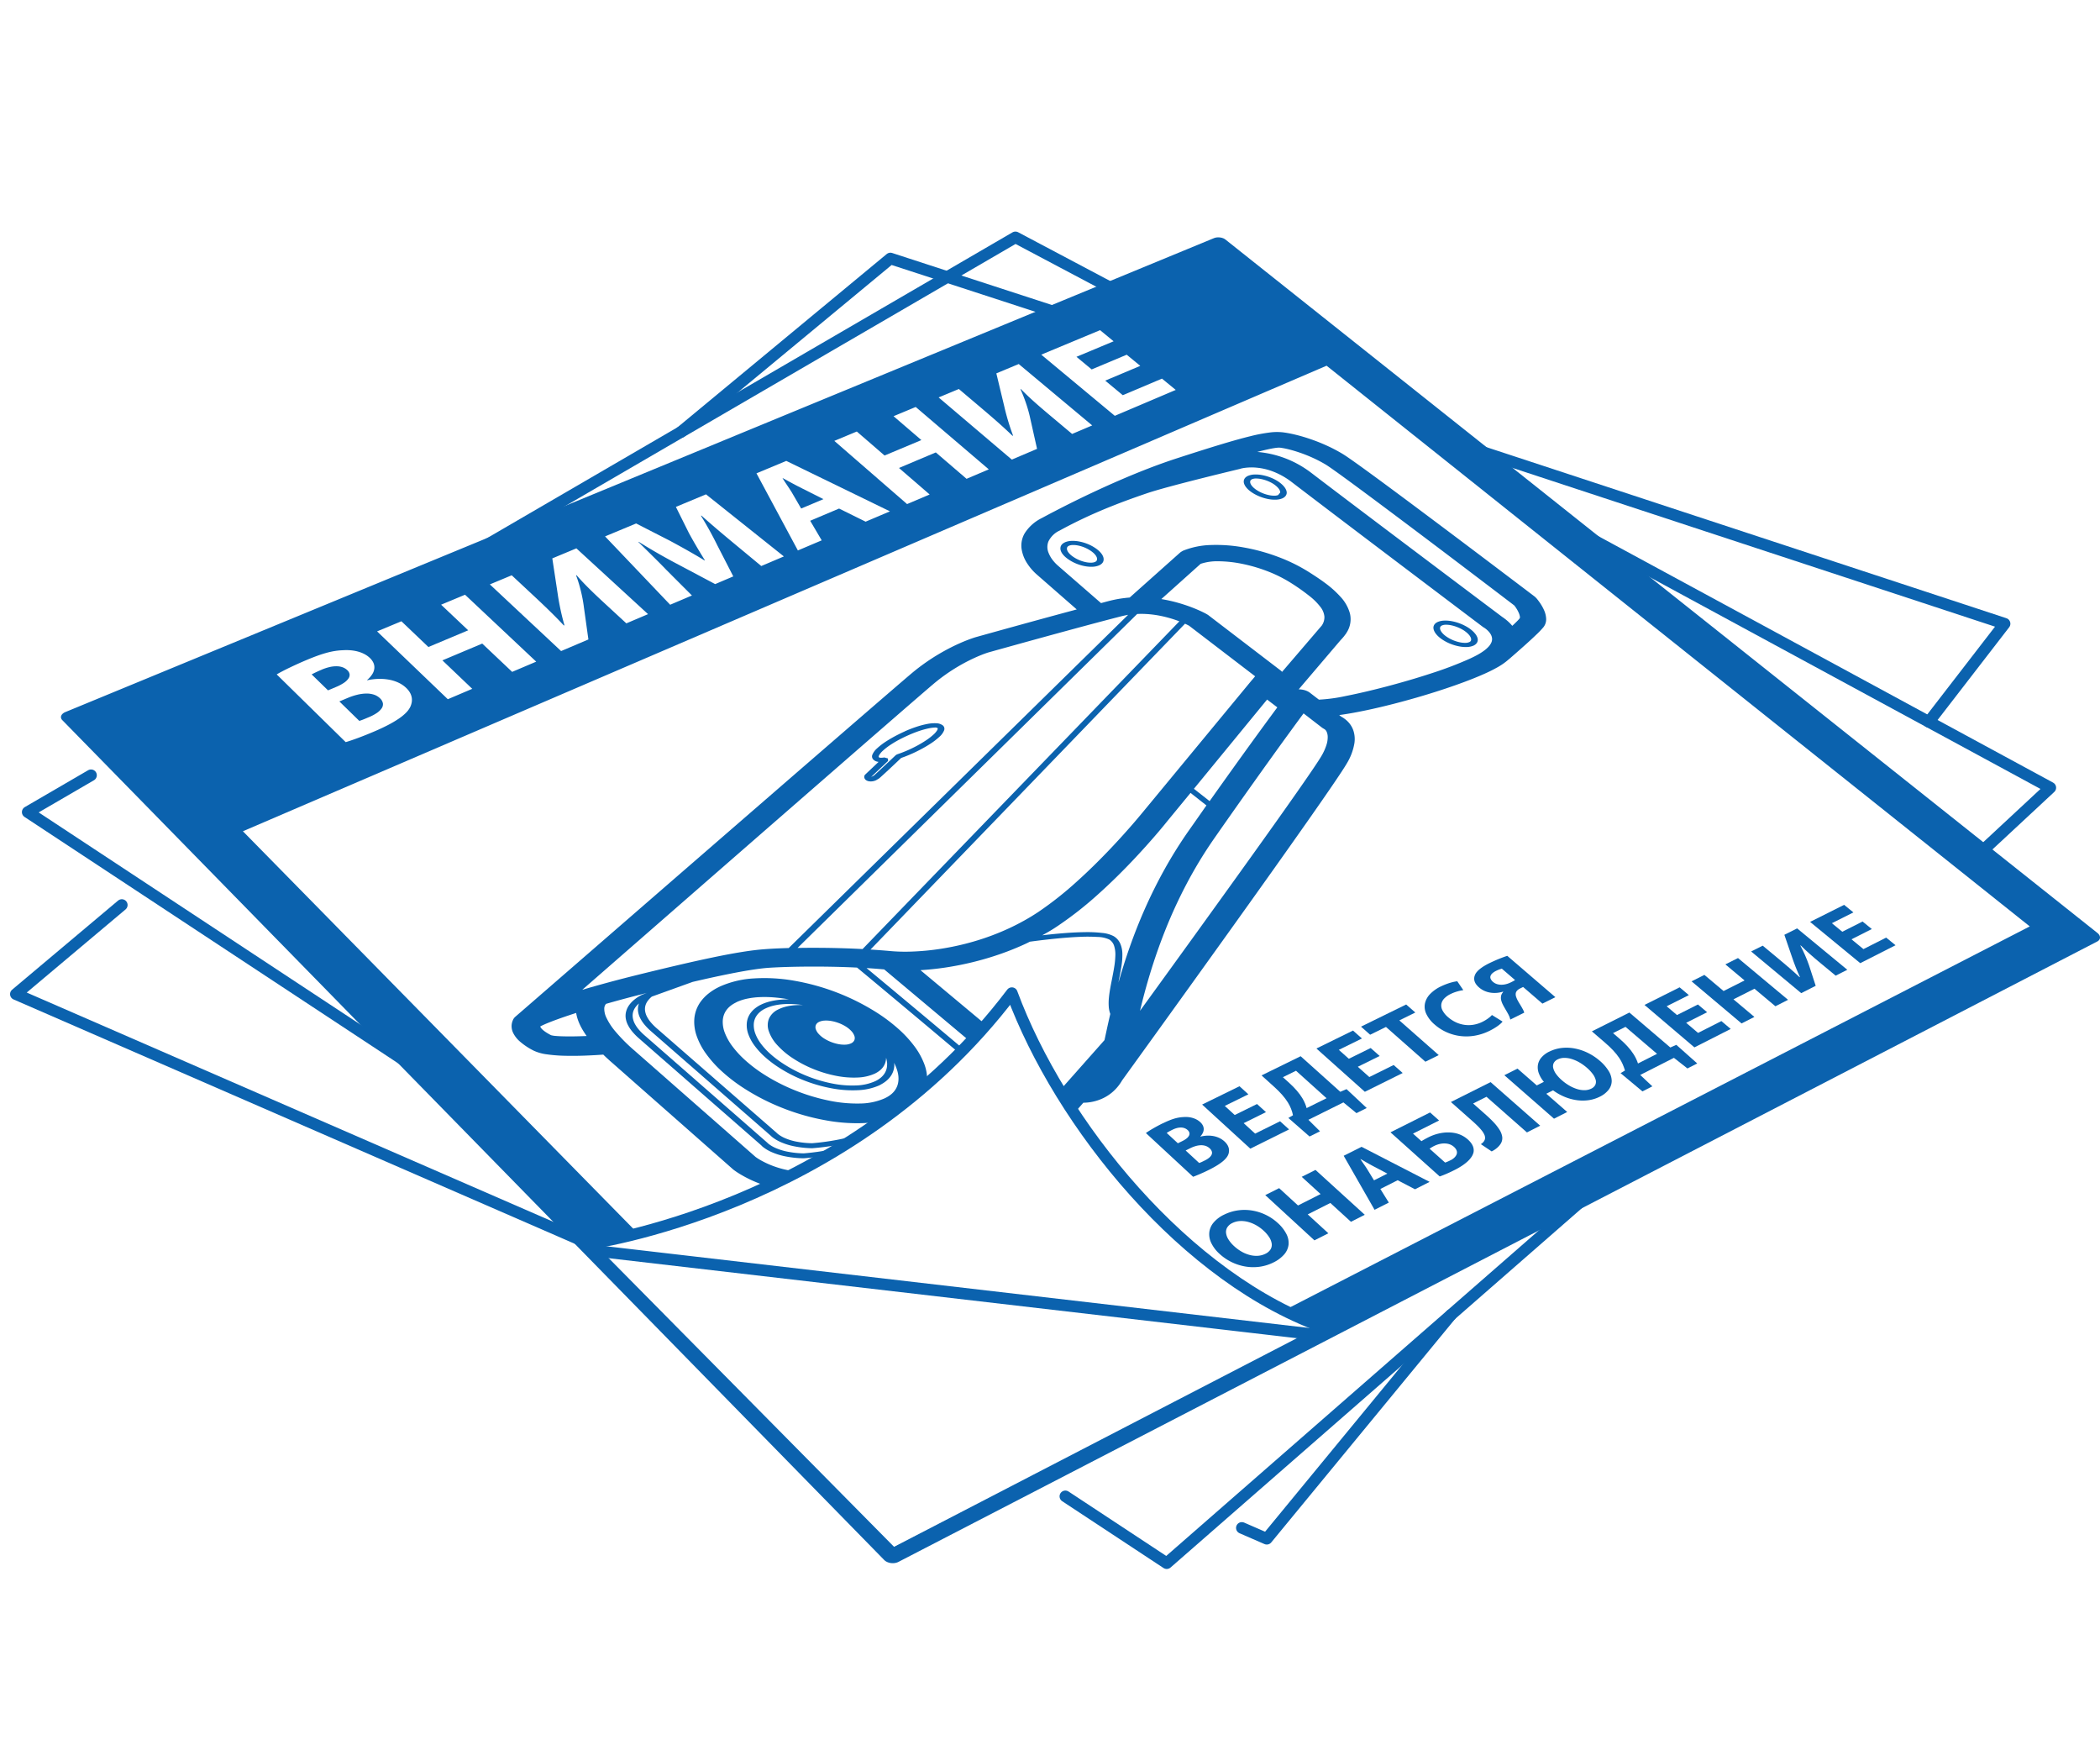 <svg id="Слой_1" data-name="Слой 1" xmlns="http://www.w3.org/2000/svg" viewBox="0 0 136.063 113.386"><defs><style>.cls-1{fill:none;stroke:#0b62ae;stroke-linecap:round;stroke-linejoin:round;stroke-width:0.75px;}.cls-2{fill:#0b62ae;}</style></defs><polyline class="cls-1" points="80.461 98.98 82.077 99.683 94.007 85.183"/><polyline class="cls-1" points="7.892 58.628 1.027 64.401 37.812 80.414"/><polyline class="cls-1" points="68.547 20.28 57.691 16.746 44.116 27.987"/><polyline class="cls-1" points="69.026 96.936 75.594 101.266 106.459 74.306"/><polyline class="cls-1" points="5.898 50.222 1.795 52.609 26.642 68.991"/><polyline class="cls-1" points="79.419 22.593 65.791 15.376 27.247 37.801"/><path class="cls-2" d="M70.947,36.405a.692.692,0,0,1-.26.046,1.599,1.599,0,0,1-.348-.037,2.272,2.272,0,0,1-.781-.328,1.611,1.611,0,0,1-.189-.144,1.047,1.047,0,0,1-.139-.148.564.564,0,0,1-.082-.145.28.28,0,0,1-.017-.133.153.153,0,0,1,.011-.051.169.169,0,0,1,.027-.045.22.22,0,0,1,.042-.038.299.299,0,0,1,.054-.03.694.694,0,0,1,.259-.046,1.599,1.599,0,0,1,.347.037,2.272,2.272,0,0,1,.779.327,1.617,1.617,0,0,1,.189.143,1.053,1.053,0,0,1,.139.148.568.568,0,0,1,.083.145.282.282,0,0,1,.018.134.153.153,0,0,1-.011.052.169.169,0,0,1-.027.045.219.219,0,0,1-.042.038.297.297,0,0,1-.054.03M69.015,35.126l-.007.003a.683.683,0,0,0-.121.067.489.489,0,0,0-.091.082.376.376,0,0,0-.06.095.34.34,0,0,0-.027.106.429.429,0,0,0,.019.19.738.738,0,0,0,.103.2,1.279,1.279,0,0,0,.18.2,1.959,1.959,0,0,0,.248.191,2.678,2.678,0,0,0,.495.26,2.84,2.84,0,0,0,.527.155,2.201,2.201,0,0,0,.502.04,1.221,1.221,0,0,0,.418-.085l.007-.003a.679.679,0,0,0,.121-.067.487.487,0,0,0,.091-.083.375.375,0,0,0,.059-.096.34.34,0,0,0,.026-.107.458.458,0,0,0-.023-.192.754.754,0,0,0-.105-.2,1.29,1.29,0,0,0-.181-.2,2.018,2.018,0,0,0-.251-.193,2.657,2.657,0,0,0-.491-.256,2.837,2.837,0,0,0-.524-.153,2.206,2.206,0,0,0-.499-.04,1.227,1.227,0,0,0-.417.084"/><path class="cls-2" d="M82.817,32.069a.663.663,0,0,1-.252.043,1.656,1.656,0,0,1-.345-.037,2.332,2.332,0,0,1-.391-.118,2.263,2.263,0,0,1-.389-.199,1.629,1.629,0,0,1-.192-.143,1.062,1.062,0,0,1-.14-.145.589.589,0,0,1-.084-.14.296.296,0,0,1-.024-.128.193.193,0,0,1,.012-.051.17.17,0,0,1,.025-.044.193.193,0,0,1,.038-.036.268.268,0,0,1,.051-.029l.007-.003a.649.649,0,0,1,.247-.041,1.68,1.68,0,0,1,.343.037,2.402,2.402,0,0,1,.391.117,2.351,2.351,0,0,1,.392.197,1.744,1.744,0,0,1,.187.142,1.154,1.154,0,0,1,.141.145.62.62,0,0,1,.087.141.288.288,0,0,1,.026.129l-.133.164M80.874,30.821l-.007.003a.629.629,0,0,0-.116.065.443.443,0,0,0-.085.079.363.363,0,0,0-.055.092.372.372,0,0,0-.026.105.44.44,0,0,0,.028.184.776.776,0,0,0,.108.195,1.313,1.313,0,0,0,.182.196,1.95,1.95,0,0,0,.25.187,2.837,2.837,0,0,0,.499.252,2.943,2.943,0,0,0,.526.151,2.218,2.218,0,0,0,.495.039,1.188,1.188,0,0,0,.408-.082.642.642,0,0,0,.117-.066.464.464,0,0,0,.088-.081.372.372,0,0,0,.057-.094.358.358,0,0,0,.026-.106.462.462,0,0,0-.033-.186.804.804,0,0,0-.111-.194,1.387,1.387,0,0,0-.183-.196,2.146,2.146,0,0,0-.249-.19,2.814,2.814,0,0,0-.495-.248,2.94,2.94,0,0,0-.522-.148,2.223,2.223,0,0,0-.493-.039,1.193,1.193,0,0,0-.407.082"/><path class="cls-2" d="M95.209,41.592l-.005.002-.005.002-.005.002-.005.002a.649.649,0,0,1-.256.046,1.663,1.663,0,0,1-.354-.038,2.432,2.432,0,0,1-.808-.333,1.697,1.697,0,0,1-.199-.148,1.174,1.174,0,0,1-.148-.153.667.667,0,0,1-.092-.149.323.323,0,0,1-.03-.136.205.205,0,0,1,.01-.054.174.174,0,0,1,.024-.046.19.19,0,0,1,.038-.038.26.26,0,0,1,.051-.031l.007-.003a.646.646,0,0,1,.253-.046,1.633,1.633,0,0,1,.35.038,2.414,2.414,0,0,1,.402.123,2.517,2.517,0,0,1,.41.209,1.94,1.94,0,0,1,.198.151,1.248,1.248,0,0,1,.149.152.67.67,0,0,1,.093.147.318.318,0,0,1,.031.135.262.262,0,0,1-.007.051.164.164,0,0,1-.018.045.154.154,0,0,1-.033.038.224.224,0,0,1-.051.031m-2.052-1.301-.007.003a.613.613,0,0,0-.116.068.436.436,0,0,0-.085.083.368.368,0,0,0-.053.097.391.391,0,0,0-.022.11.515.515,0,0,0,.038.195.869.869,0,0,0,.118.205,1.435,1.435,0,0,0,.193.206,2.145,2.145,0,0,0,.265.199,2.954,2.954,0,0,0,.516.262,3.017,3.017,0,0,0,.541.156,2.225,2.225,0,0,0,.507.04,1.162,1.162,0,0,0,.414-.087.626.626,0,0,0,.117-.069.457.457,0,0,0,.087-.085.372.372,0,0,0,.078-.21.478.478,0,0,0-.038-.193.879.879,0,0,0-.121-.204,1.514,1.514,0,0,0-.194-.205,2.251,2.251,0,0,0-.259-.197,3.061,3.061,0,0,0-1.06-.42,2.22,2.22,0,0,0-.506-.04,1.165,1.165,0,0,0-.413.086"/><path class="cls-2" d="M100.039,39.52a2.94,2.94,0,0,0-.273-.48c-.092-.133-.175-.234-.217-.284l-.104-.102c-.117-.088-.89-.675-2.001-1.514-1.105-.836-2.542-1.92-3.997-3.011-1.447-1.085-2.911-2.177-4.088-3.043-1.172-.861-2.063-1.5-2.374-1.685a10.136,10.136,0,0,0-1.021-.535c-.347-.158-.696-.296-1.034-.412-.338-.117-.665-.213-.968-.287a7.454,7.454,0,0,0-.824-.158,3.563,3.563,0,0,0-.858.007,10.466,10.466,0,0,0-1.276.244c-.521.127-1.151.303-1.928.538-.778.235-1.705.529-2.82.891-.306.099-.614.204-.921.314-.308.11-.615.224-.92.342q-.458.176-.905.36c-.298.122-.591.246-.877.369-.588.253-1.145.505-1.654.742-.509.237-.968.459-1.358.651-.39.192-.71.355-.94.473-.23.118-.37.192-.399.207l-.007.003q-.096.049-.193.1-.097.051-.194.103-.098.052-.196.105l-.199.107a2.737,2.737,0,0,0-1.097.974,1.576,1.576,0,0,0-.204,1.029,2.343,2.343,0,0,0,.371.944,3.412,3.412,0,0,0,.625.716l2.577,2.252c-.716.192-1.479.398-2.221.601-.743.203-1.465.402-2.1.577-.635.176-1.182.328-1.574.437-.392.109-.628.175-.64.179-.009.002-.04.011-.09.027-.05.016-.12.039-.207.07s-.191.069-.311.116-.254.102-.4.167c-.199.087-.421.191-.661.314-.24.123-.498.264-.768.425-.271.161-.553.343-.842.546-.29.204-.586.429-.883.679-.488.411-2.238,1.921-4.615,3.978-2.405,2.081-5.466,4.736-8.516,7.382-3.096,2.686-6.179,5.362-8.522,7.396-2.37,2.057-3.965,3.441-4.029,3.495a.594.594,0,0,0-.097.109.582.582,0,0,0-.035.058.538.538,0,0,0-.026.059.955.955,0,0,0-.081.36,1.018,1.018,0,0,0,.107.47,1.795,1.795,0,0,0,.434.548,4.275,4.275,0,0,0,.899.594,2.887,2.887,0,0,0,.851.236,9.733,9.733,0,0,0,1.161.091c.417.011.855.006,1.28-.009.425-.015.838-.039,1.208-.066q.062.061.127.123.065.062.134.126c.046.042.093.085.14.127s.096.086.146.129l7.881,6.945a4.96,4.96,0,0,0,.483.321,7.803,7.803,0,0,0,1.239.591c.156.059.342.109.518.163.232-.06.456-.146.685-.225.324-.112.651-.214.967-.347.243-.102.478-.231.713-.359-.222-.005-.443-.013-.645-.039a6.16,6.16,0,0,1-1.336-.322,5.565,5.565,0,0,1-.86-.396,3.579,3.579,0,0,1-.32-.204l-7.855-6.898a10.878,10.878,0,0,1-1.226-1.229,4.048,4.048,0,0,1-.586-.893,1.324,1.324,0,0,1-.14-.588.469.469,0,0,1,.115-.313q.309-.089.628-.178.319-.088.646-.175.326-.087.657-.172.33-.085.663-.167l.063-.021-.008.004-.302.114-.001.001-.002.001-.002.001-.005.002c-.025.012-.093.043-.182.095a2.475,2.475,0,0,0-.313.215,1.865,1.865,0,0,0-.326.335,1.268,1.268,0,0,0-.219.455,1.114,1.114,0,0,0-.023.412,1.399,1.399,0,0,0,.132.426,2.234,2.234,0,0,0,.286.439,3.869,3.869,0,0,0,.441.45L49.328,74.2a.916.916,0,0,0,.153.138,2.528,2.528,0,0,0,.469.276,4.137,4.137,0,0,0,.843.278,6.507,6.507,0,0,0,1.277.144,14.935,14.935,0,0,0,1.976-.28c.213-.141.415-.294.618-.448-.236.045-.465.089-.677.128a14.86,14.86,0,0,1-1.914.281,5.958,5.958,0,0,1-1.101-.121,3.644,3.644,0,0,1-.722-.229,2.189,2.189,0,0,1-.402-.228,1.138,1.138,0,0,1-.141-.12L41.771,67.078a3.474,3.474,0,0,1-.391-.392,2.025,2.025,0,0,1-.256-.38,1.233,1.233,0,0,1-.122-.366.926.926,0,0,1,.01-.349.914.914,0,0,1,.062-.175,1.049,1.049,0,0,1,.091-.156,1.263,1.263,0,0,1,.111-.136,1.485,1.485,0,0,1,.123-.116l-.036.106a1.101,1.101,0,0,0-.022.404,1.367,1.367,0,0,0,.128.417,2.173,2.173,0,0,0,.28.43,3.717,3.717,0,0,0,.433.441l7.752,6.764a1.282,1.282,0,0,0,.155.133,2.543,2.543,0,0,0,.46.268,4.088,4.088,0,0,0,.826.271,6.408,6.408,0,0,0,1.251.142,15.57,15.57,0,0,0,2.053-.296c.112-.02.237-.045.354-.067.154-.134.304-.278.455-.422-.326.063-.64.123-.926.176a15.029,15.029,0,0,1-1.94.284,5.712,5.712,0,0,1-1.069-.113,3.504,3.504,0,0,1-.703-.221,2.117,2.117,0,0,1-.392-.222,1.099,1.099,0,0,1-.139-.117l-7.765-6.768a3.603,3.603,0,0,1-.381-.383,2.007,2.007,0,0,1-.252-.37,1.176,1.176,0,0,1-.121-.356.873.873,0,0,1,.012-.342.857.857,0,0,1,.067-.182,1.074,1.074,0,0,1,.101-.162,1.397,1.397,0,0,1,.122-.141,1.746,1.746,0,0,1,.13-.12l2.646-.953c.494-.115.978-.225,1.443-.325.465-.1.911-.192,1.33-.272.419-.08.81-.148,1.165-.201.355-.053.674-.092.949-.113.304-.021.68-.039,1.107-.053.427-.014.905-.023,1.413-.027.508-.003,1.047-.001,1.594.009.548.01,1.105.028,1.652.055.398.33,1.077.894,1.894,1.577.821.685,1.782,1.489,2.74,2.293.756.635,1.49,1.253,2.171,1.828.08-.097.155-.198.23-.298q-.842-.71-1.764-1.483c-.911-.764-1.838-1.538-2.656-2.22-.815-.68-1.523-1.268-2.001-1.665q.146.008.292.018.146.01.289.021.144.011.285.023.141.012.279.024l5.652,4.741c.103-.162.202-.327.32-.479a1.458,1.458,0,0,1,.577-.493l.004 0c.039-.037.079-.074.117-.112L59.639,62.849c.528-.032,1.079-.09,1.645-.175.566-.086,1.146-.199,1.732-.342.586-.143,1.177-.315,1.765-.519a18.028,18.028,0,0,0,1.742-.706l.204-.103c.544-.074,1.103-.141,1.643-.195.54-.054,1.062-.095,1.533-.115a10.639,10.639,0,0,1,1.231.005,1.832,1.832,0,0,1,.738.165.747.747,0,0,1,.314.411,1.822,1.822,0,0,1,.08.616,5.396,5.396,0,0,1-.072.738c-.04.257-.092.521-.141.776-.044.218-.087.433-.123.642-.036.209-.066.412-.083.607a3.387,3.387,0,0,0-.009.552,1.72,1.72,0,0,0,.1.479q-.056.238-.107.463-.051.225-.097.438-.046.212-.089.411-.043.199-.083.383l-2.764,3.117-.012-.011-.412-.344a13.163,13.163,0,0,0,1.408,1.761l.411-.467c.066 0.0.147-.003.24-.011a3.047,3.047,0,0,0,.665-.134,2.966,2.966,0,0,0,.388-.155,2.778,2.778,0,0,0,.326-.187,2.745,2.745,0,0,0,.32-.249,2.829,2.829,0,0,0,.302-.319,3.098,3.098,0,0,0,.273-.397c.198-.274,1.18-1.632,2.548-3.531,1.355-1.881,3.081-4.282,4.798-6.681,1.695-2.369,3.379-4.737,4.699-6.619,1.306-1.863,2.262-3.259,2.528-3.726a3.671,3.671,0,0,0,.47-1.253,1.775,1.775,0,0,0-.073-.88,1.532,1.532,0,0,0-.365-.565A1.821,1.821,0,0,0,86.9,46.425l-.131-.101c.686-.093,1.487-.246,2.338-.439.849-.193,1.748-.427,2.632-.681.882-.254,1.75-.53,2.538-.808.787-.277,1.497-.557,2.065-.82q.079-.037.155-.073.076-.037.148-.073c.048-.024.095-.048.14-.072q.068-.036.133-.072.129-.068.245-.139c.078-.047.152-.095.222-.144q.105-.073.2-.148.095-.075.179-.151l.014-.007c.045-.04.183-.159.37-.323.187-.164.423-.371.666-.589.242-.217.491-.445.702-.648a6.096,6.096,0,0,0,.482-.501.817.817,0,0,0,.18-.547A1.52,1.52,0,0,0,100.039,39.52ZM37.224,67.137c-.248.004-.479.003-.683-.001-.204-.004-.382-.013-.524-.025a1.59,1.59,0,0,1-.312-.049c-.113-.058-.211-.115-.295-.168a2.058,2.058,0,0,1-.212-.153.919.919,0,0,1-.134-.134.321.321,0,0,1-.061-.111l.008-.004.045-.024.05-.025.055-.027.061-.028c.104-.048.229-.1.373-.158.144-.057.306-.119.484-.184s.374-.134.583-.205c.209-.071.433-.145.669-.221a2.45,2.45,0,0,0,.08.345,3.073,3.073,0,0,0,.138.365,3.966,3.966,0,0,0,.199.383q.116.196.263.401C37.738,67.126,37.472,67.134,37.224,67.137Zm13.443-5.708c-.142.005-.279.011-.412.017q-.2.01-.384.021c-.123.008-.241.016-.352.025-.432.031-.932.094-1.498.186q-.849.137-1.894.357-1.044.218-2.277.507-1.232.288-2.645.638c-.133.033-.323.08-.555.139-.233.059-.509.131-.815.212-.307.081-.644.173-1,.272-.356.099-.73.206-1.109.318,1.638-1.429,3.827-3.339,6.197-5.407,2.344-2.045,4.861-4.241,7.206-6.284,2.318-2.02,4.47-3.895,6.132-5.339,1.649-1.433,2.823-2.449,3.207-2.773.268-.227.535-.432.795-.615.26-.184.512-.347.753-.491.24-.144.468-.269.678-.376.21-.107.402-.197.57-.272.113-.05.216-.093.306-.129.09-.036.168-.066.232-.089.064-.023.114-.04.148-.052l.053-.017c.014-.005.398-.112,1.008-.282.609-.169,1.443-.401,2.358-.652.914-.251,1.909-.523,2.843-.775.932-.251,1.804-.482,2.475-.653l.103-.024q.051-.011.101-.022c.034-.007.067-.014.101-.021s.068-.013.102-.019L51.103,61.415Q50.879,61.421,50.666,61.429Zm5.22.053c-.351-.019-.708-.035-1.066-.047-.358-.012-.718-.021-1.074-.027s-.71-.008-1.057-.008-.686.003-1.013.009L73.68,39.774a5.752,5.752,0,0,1,.8.018,6.69,6.69,0,0,1,.739.11c.233.048.452.105.653.165.2.06.382.123.541.184ZM78.269,39.835l-.107-.063c-.019-.012-.108-.061-.257-.132-.148-.071-.356-.165-.613-.266-.257-.101-.562-.208-.907-.307a9.932,9.932,0,0,0-1.14-.258l2.547-2.283a3.381,3.381,0,0,1,1.142-.166,7.863,7.863,0,0,1,1.51.159,10.129,10.129,0,0,1,1.659.479,8.707,8.707,0,0,1,1.589.797,13.233,13.233,0,0,1,1.168.83,3.902,3.902,0,0,1,.699.702,1.185,1.185,0,0,1,.252.619.945.945,0,0,1-.174.582l-2.567,2.995-.074-.072Zm4.491,5.989q-.296.399-.72.977-.424.579-.974,1.337-.55.759-1.223,1.698-.674.941-1.469,2.062l-1.018-.799,4.742-5.781ZM66.817,59.37q-.234.142-.47.273-.236.131-.473.252-.237.121-.475.232a16.051,16.051,0,0,1-2.29.859,17.009,17.009,0,0,1-2.156.479,15.827,15.827,0,0,1-1.871.179,10.877,10.877,0,0,1-1.435-.037q-.147-.014-.3-.026-.152-.013-.309-.024-.156-.012-.316-.023-.159-.011-.321-.021L76.779,40.405c.029.013.056.026.082.038s.049.024.071.035l.06.03.047.024,4.284,3.279L81.119,44.055l-.007.003-7.064,8.552c-.009.01-.225.277-.596.707-.372.431-.899,1.026-1.531,1.69-.634.666-1.373,1.403-2.163,2.112a22.187,22.187,0,0,1-2.477,1.956Q67.05,59.228,66.817,59.37Zm5.65,4.293.031-.197c.061-.3.121-.597.163-.879a4.556,4.556,0,0,0,.059-.798,1.722,1.722,0,0,0-.137-.664,1.069,1.069,0,0,0-.425-.478,2.005,2.005,0,0,0-.746-.21,8.429,8.429,0,0,0-1.127-.051c-.421.005-.88.028-1.348.065-.469.036-.948.085-1.41.139q.138-.074.274-.151.135-.077.268-.157.133-.08.262-.164.13-.084.258-.171A23.256,23.256,0,0,0,71.17,57.914c.816-.731,1.573-1.485,2.223-2.171.647-.683,1.189-1.297,1.577-1.75.387-.452.621-.746.655-.789l1.512-1.839,1.03.811q-.135.192-.272.389-.138.197-.278.398-.141.202-.286.408-.145.207-.295.419a28.726,28.726,0,0,0-1.608,2.571c-.478.861-.898,1.717-1.268,2.556-.372.843-.693,1.668-.972,2.462C72.907,62.177,72.67,62.942,72.466,63.662ZM85.948,48.242a3.408,3.408,0,0,1-.314.706c-.189.33-.753,1.16-1.555,2.307-.807,1.154-1.859,2.634-3.018,4.252-1.169,1.632-2.448,3.408-3.692,5.131-1.256,1.739-2.475,3.422-3.506,4.844.179-.75.397-1.577.667-2.459.269-.878.589-1.809.973-2.772a31.29,31.29,0,0,1,1.352-2.941,28.024,28.024,0,0,1,1.801-2.973q1.107-1.586,2.029-2.886.917-1.294,1.646-2.308.725-1.01,1.261-1.743.532-.731.869-1.185l1.213.936.159.097a.386.386,0,0,1,.124.16.823.823,0,0,1,.068.326A1.639,1.639,0,0,1,85.948,48.242Zm10.679-6.617a.963.963,0,0,1-.176.264,2.006,2.006,0,0,1-.302.267,3.99,3.99,0,0,1-.427.27q-.058.032-.119.063-.061.032-.126.064-.064.032-.132.064-.067.032-.138.065a23.909,23.909,0,0,1-2.424.923c-.924.305-1.924.597-2.889.852-.966.255-1.895.472-2.673.625a10.684,10.684,0,0,1-1.766.242l-.592-.454a.909.909,0,0,0-.152-.091,1.161,1.161,0,0,0-.176-.067,1.363,1.363,0,0,0-.191-.041,1.432,1.432,0,0,0-.199-.014l2.712-3.185q.042-.044.083-.088.04-.044.078-.088c.025-.029.049-.058.072-.088q.034-.044.064-.088l.032-.037.08-.126a1.597,1.597,0,0,0,.199-1.215,2.59,2.59,0,0,0-.61-1.079,6.557,6.557,0,0,0-1.006-.9c-.356-.265-.711-.493-.997-.676a10.914,10.914,0,0,0-2.048-1.014,12.577,12.577,0,0,0-2.215-.608,9.937,9.937,0,0,0-2.113-.159,5.207,5.207,0,0,0-1.741.337l-.05.022-.027.005-.03.02-.066.036-.06.041-.03.02L73.195,38.709q-.151.012-.305.03-.154.018-.31.042-.156.024-.313.056-.157.032-.314.07-.07.017-.145.037c-.049.013-.1.026-.152.04-.052.014-.104.028-.157.042l-.161.044-2.798-2.432a2.478,2.478,0,0,1-.279-.288,1.91,1.91,0,0,1-.334-.566.972.972,0,0,1,.002-.705,1.503,1.503,0,0,1,.724-.707q.316-.174.629-.335.313-.161.621-.311.308-.149.61-.288.302-.138.598-.266.448-.194.878-.365c.286-.114.564-.222.834-.323q.405-.151.783-.284c.251-.089.493-.172.722-.25.365-.123.922-.282,1.552-.452.629-.17,1.332-.35,1.99-.516.657-.165,1.27-.316,1.721-.425.451-.11.74-.179.752-.182l.062-.02a2.327,2.327,0,0,1,.279-.05,3.426,3.426,0,0,1,.724-.01,4,4,0,0,1,1.046.24,4.824,4.824,0,0,1,1.248.701c.552.424,1.582,1.207,2.822,2.149,1.246.946,2.708,2.052,4.109,3.112,1.409,1.066,2.758,2.085,3.763,2.845,1.009.762,1.67,1.261,1.697,1.281l.091.056s.029.018.073.052a1.508,1.508,0,0,1,.163.144,1.088,1.088,0,0,1,.167.218.641.641,0,0,1,.087.276A.558.558,0,0,1,96.627,41.625Zm1.834-1.566c-.02.026-.046.056-.077.09-.031.034-.067.072-.108.112s-.086.085-.135.132c-.049.047-.102.097-.158.149a2.503,2.503,0,0,0-.189-.205c-.064-.062-.128-.119-.188-.168-.06-.05-.116-.092-.165-.128s-.09-.064-.12-.084c-.159-.119-.888-.666-1.924-1.445-1.032-.776-2.365-1.779-3.74-2.815-1.369-1.031-2.779-2.094-3.978-3.001-1.194-.902-2.18-1.651-2.714-2.06a6.785,6.785,0,0,0-.906-.587,6.626,6.626,0,0,0-2.599-.772c.173-.046.339-.087.492-.123.154-.036.296-.067.424-.092.128-.024.241-.042.337-.053a1.16,1.16,0,0,1,.233-.007,4.802,4.802,0,0,1,.546.106c.216.053.461.125.723.215.262.09.542.199.825.327a8.438,8.438,0,0,1,.853.444c.237.143.912.627,1.842,1.311.933.686,2.125,1.576,3.389,2.525,1.27.954,2.615,1.969,3.842,2.9,1.233.935,2.348,1.782,3.148,2.393a2.313,2.313,0,0,1,.18.263,1.882,1.882,0,0,1,.123.248.901.901,0,0,1,.058.201A.169.169,0,0,1,98.46,40.059Z"/><path class="cls-2" d="M59.878,68.908A4.699,4.699,0,0,0,59.246,67.777a7.564,7.564,0,0,0-1.028-1.115,10.937,10.937,0,0,0-1.385-1.049,14.701,14.701,0,0,0-5.39-2.083,11.042,11.042,0,0,0-2.595-.147,6.264,6.264,0,0,0-2.161.507l-.047.022-.047.022-.046.023-.046.023a3.626,3.626,0,0,0-.62.403,2.683,2.683,0,0,0-.463.48,2.182,2.182,0,0,0-.433,1.166,2.758,2.758,0,0,0,.155,1.085,4.486,4.486,0,0,0,.594,1.131,7.279,7.279,0,0,0,1.001,1.126,10.689,10.689,0,0,0,1.376,1.07A14.294,14.294,0,0,0,50.778,71.808a14.575,14.575,0,0,0,2.813.784,11.046,11.046,0,0,0,2.656.148,6.321,6.321,0,0,0,1.098-.191c.954-.798,1.738-1.788,2.728-2.542l0-.001A2.863,2.863,0,0,0,59.878,68.908Zm-7.019-2.5a.401.401,0,0,1,.195-.2l.007-.004.007-.004.007-.003.007-.003a.983.983,0,0,1,.361-.08,1.931,1.931,0,0,1,.446.033,2.656,2.656,0,0,1,.477.136,2.595,2.595,0,0,1,.456.229,1.773,1.773,0,0,1,.354.298.867.867,0,0,1,.182.3.392.392,0,0,1,0,.268.399.399,0,0,1-.194.201l-.007.004-.007.004-.007.003-.007.003a.978.978,0,0,1-.362.081,1.927,1.927,0,0,1-.448-.034,2.656,2.656,0,0,1-.481-.139,2.618,2.618,0,0,1-.46-.234,1.724,1.724,0,0,1-.349-.296.85.85,0,0,1-.179-.298A.39.39,0,0,1,52.859,66.409Zm-.823-1.296c-.149-.006-.293-.005-.433.002a3.87,3.87,0,0,0-.405.041,3.011,3.011,0,0,0-.371.081,2.303,2.303,0,0,0-.332.123l-.021.01-.021.01-.021.01-.02.01a1.209,1.209,0,0,0-.591.596,1.155,1.155,0,0,0-.012.797,2.524,2.524,0,0,0,.539.897,5.212,5.212,0,0,0,1.063.894,7.699,7.699,0,0,0,1.374.704,7.863,7.863,0,0,0,1.443.417,5.749,5.749,0,0,0,1.35.099,2.957,2.957,0,0,0,1.093-.248l.022-.01.021-.011.021-.011.021-.011a1.476,1.476,0,0,0,.288-.197,1.131,1.131,0,0,0,.203-.235,1.019,1.019,0,0,0,.122-.267,1.102,1.102,0,0,0,.043-.293c.01.041.02.082.029.122.009.04.017.08.023.12.006.04.011.079.013.117a.816.816,0,0,1-.001.113,1.09,1.09,0,0,1-.05.304,1.037,1.037,0,0,1-.133.272,1.206,1.206,0,0,1-.214.236,1.604,1.604,0,0,1-.293.197l-.021.011-.021.011-.021.01-.021.01a3.27,3.27,0,0,1-1.228.274,6.519,6.519,0,0,1-1.527-.121,9.015,9.015,0,0,1-1.638-.482,8.835,8.835,0,0,1-1.562-.806,6.735,6.735,0,0,1-.834-.633,4.471,4.471,0,0,1-.609-.659,2.647,2.647,0,0,1-.364-.655,1.533,1.533,0,0,1-.101-.623,1.08,1.08,0,0,1,.059-.296,1.061,1.061,0,0,1,.139-.266,1.244,1.244,0,0,1,.218-.231,1.649,1.649,0,0,1,.294-.193l.088-.041a2.611,2.611,0,0,1,.498-.168,3.837,3.837,0,0,1,.577-.088,5.296,5.296,0,0,1,.637-.01A6.755,6.755,0,0,1,52.036,65.113Zm6.12,5.173a1.225,1.225,0,0,1-.151.316,1.345,1.345,0,0,1-.243.271,1.787,1.787,0,0,1-.334.224L57.4,71.111l-.028.014-.028.014-.028.014a4.074,4.074,0,0,1-1.6.334,8.867,8.867,0,0,1-2.034-.194,12.609,12.609,0,0,1-2.197-.669,12.186,12.186,0,0,1-2.089-1.087,9.145,9.145,0,0,1-1.109-.851,6.295,6.295,0,0,1-.821-.888,3.653,3.653,0,0,1-.497-.875,1.933,1.933,0,0,1-.139-.814,1.37,1.37,0,0,1,.07-.353,1.226,1.226,0,0,1,.159-.309,1.377,1.377,0,0,1,.247-.264,1.839,1.839,0,0,1,.336-.218l.099-.054a3.186,3.186,0,0,1,.682-.219,5.044,5.044,0,0,1,.806-.097,7.417,7.417,0,0,1,.904.018c.314.025.641.067.975.127-.169-0-.333.006-.492.018q-.239.019-.461.059a3.767,3.767,0,0,0-.424.101,2.913,2.913,0,0,0-.381.144l-.023.011-.023.011-.022.011-.022.011a2.061,2.061,0,0,0-.361.237,1.549,1.549,0,0,0-.269.284,1.293,1.293,0,0,0-.246.695,1.714,1.714,0,0,0,.106.687,2.878,2.878,0,0,0,.391.719,4.786,4.786,0,0,0,.654.719,7.117,7.117,0,0,0,.895.687,9.191,9.191,0,0,0,1.698.869,9.639,9.639,0,0,0,1.798.508,7.21,7.21,0,0,0,1.689.112,3.766,3.766,0,0,0,1.371-.318l.099-.056a2.032,2.032,0,0,0,.359-.243,1.537,1.537,0,0,0,.266-.29,1.314,1.314,0,0,0,.168-.332,1.339,1.339,0,0,0,.068-.369l-.014-.162q.07.14.125.277a2.598,2.598,0,0,1,.091.272,2.006,2.006,0,0,1,.054.265,1.595,1.595,0,0,1,.013.256A1.393,1.393,0,0,1,58.156,70.286Z"/><path class="cls-2" d="M56.442,50.333l1.098-1.037-.009-.163-.23-.064c-.071.011-.127.016-.172.019a.635.635,0,0,1-.104-.002.196.196,0,0,1-.054-.013.074.074,0,0,1-.022-.014c-.027-.022-.023-.072.017-.145a1.25,1.25,0,0,1,.237-.281,3.786,3.786,0,0,1,.492-.381,7.296,7.296,0,0,1,.781-.446q.049-.024.097-.048t.095-.045l.094-.043.092-.041c.264-.117.507-.21.725-.283a5.337,5.337,0,0,1,.575-.158,2.399,2.399,0,0,1,.396-.055.336.336,0,0,1,.189.028c.027.022.024.071-.016.143a1.241,1.241,0,0,1-.234.277,3.834,3.834,0,0,1-.488.379,7.467,7.467,0,0,1-.777.449q-.043.022-.086.043t-.087.042l-.088.041-.088.04q-.094.042-.188.081-.094.039-.188.076-.094.037-.187.07-.093.034-.184.065l-.078.042c-.201.19-.387.365-.554.522-.168.157-.316.296-.442.413-.126.117-.228.212-.303.28s-.122.111-.137.123l-.171.084m2.175-2.948q-.053.023-.105.047t-.104.049q-.052.025-.103.05t-.101.051a8.212,8.212,0,0,0-.767.434,4.282,4.282,0,0,0-.601.456,1.144,1.144,0,0,0-.315.424.284.284,0,0,0,.093.337.427.427,0,0,0,.067.05.485.485,0,0,0,.075.036.615.615,0,0,0,.081.025.839.839,0,0,0,.087.015l-.879.832-.031.044a.263.263,0,0,0-.017.114.244.244,0,0,0,.037.111.294.294,0,0,0,.096.093.479.479,0,0,0,.162.06.75.75,0,0,0,.133.011.766.766,0,0,0,.123-.011.83.83,0,0,0,.112-.027.921.921,0,0,0,.099-.038l.167-.098a1.231,1.231,0,0,0,.132-.108q.105-.093.289-.262.184-.169.444-.414.261-.244.597-.563.087-.03.174-.062t.174-.067q.087-.034.174-.071t.174-.075q.052-.023.104-.047t.104-.049q.052-.025.104-.051t.104-.052a8.133,8.133,0,0,0,.762-.434,4.243,4.243,0,0,0,.596-.455,1.127,1.127,0,0,0,.31-.421.282.282,0,0,0-.095-.334.744.744,0,0,0-.413-.13,2.446,2.446,0,0,0-.597.049,5.501,5.501,0,0,0-.707.189c-.246.082-.497.18-.742.289"/><path class="cls-2" d="M56.215,98.626,38.425,81.012l3.008-1.003L15.738,53.85,85.952,23.691l45.56,36.323L83.343,84.815l1.859,1.418-27.322,14.028Zm-28.458-56.712,2.578-1.082-1.755-1.659,1.551-.646L34.742,42.863l-1.558.662-1.939-1.833L28.664,42.779l1.934,1.844-1.583.673-4.583-4.394,1.576-.656,1.75,1.669M36.533,40.519l.038-.016c-.048-.164-.093-.335-.137-.509-.043-.174-.084-.35-.121-.525-.037-.175-.071-.35-.102-.52-.03-.17-.057-.335-.079-.493l-.347-2.283,1.56-.65,4.643,4.262-1.406.597-1.381-1.274q-.268-.247-.518-.483-.249-.236-.48-.464-.231-.228-.443-.452-.212-.224-.404-.447l-.03.013c.06.158.117.323.168.492.052.169.099.341.141.513.042.172.079.344.111.511.032.168.058.331.078.487l.3,2.147-1.769.752L31.739,37.858l1.416-.59L34.516,38.537c.185.172.368.344.547.514.18.171.356.34.527.507.171.167.336.331.494.492.158.161.308.318.449.469M45.648,36.308l.023-.01c-.089-.143-.18-.291-.271-.441-.091-.15-.182-.303-.271-.455-.089-.152-.177-.304-.261-.453-.084-.149-.165-.294-.24-.434l-.836-1.678,1.951-.813,5.045,4.022-1.463.622-1.897-1.572c-.149-.124-.305-.254-.466-.389-.161-.135-.327-.275-.495-.418-.168-.143-.339-.29-.51-.439-.171-.149-.342-.3-.511-.451l-.03.013c.097.156.194.317.29.481.096.164.19.33.281.495.091.165.179.33.263.491.084.161.163.318.237.468L47.511,37.34l-1.174.499-2.537-1.346c-.192-.101-.391-.209-.594-.321-.203-.112-.41-.228-.616-.347-.207-.119-.413-.24-.616-.362-.203-.122-.401-.244-.592-.365l-.023.009c.147.146.301.298.456.451.156.153.313.309.469.463.156.154.31.307.458.456.148.149.29.293.421.431l1.669,1.669-1.411.599-4.218-4.427,2.013-.838,2.2,1.126c.184.1.372.202.562.306.189.104.38.21.569.317.189.107.377.215.562.323.185.108.365.217.54.325m6.048-.647-2.684-4.998,1.931-.805,6.718,3.268-1.576.669-1.721-.85-1.871.791.746,1.268-1.543.655m5.618-6.151L59.698,28.509,57.895,26.962l1.435-.598,4.735,4.042-1.44.612-1.992-1.709L58.246,30.315l1.988,1.719-1.463.621-4.714-4.094,1.457-.607,1.8,1.556m8.287-1.279.036-.015c-.058-.153-.114-.312-.169-.474-.054-.162-.106-.326-.155-.489-.049-.163-.094-.326-.136-.484-.042-.158-.079-.312-.112-.459l-.51-2.123,1.451-.605,4.76,3.977-1.301.553-1.416-1.188q-.275-.231-.531-.45-.256-.22-.494-.432-.238-.213-.457-.421-.219-.209-.42-.417l-.028.012c.068.148.133.302.195.459.062.157.12.318.174.477.054.16.103.32.146.475.043.156.081.308.112.453l.447,1.998-1.636.695L60.816,25.746l1.31-.546,1.398,1.183c.189.16.377.32.562.479.185.159.366.317.542.472.176.156.346.309.509.459.163.15.318.296.464.437m6.629-1.293-4.765-3.962,3.811-1.587.877.721-2.407,1.006.986.817,2.27-.953.879.722-2.272.957,1.14.944,2.538-1.074.892.732-3.95,1.678m-48.023,20.466q-.294.125-.557.229-.263.104-.491.188c-.152.056-.292.105-.419.148s-.24.079-.34.108L17.928,43.69c.093-.057.214-.124.355-.198.141-.074.302-.155.477-.239.175-.084.362-.172.556-.259.194-.087.393-.174.592-.257.242-.101.465-.188.674-.263.209-.075.403-.137.589-.187a5.039,5.039,0,0,1,.539-.116,4.31,4.31,0,0,1,.522-.049,3.257,3.257,0,0,1,.491.005,2.684,2.684,0,0,1,.469.082,2.052,2.052,0,0,1,.423.165,1.568,1.568,0,0,1,.354.254,1.001,1.001,0,0,1,.227.315.707.707,0,0,1,.059.35.866.866,0,0,1-.13.373,1.642,1.642,0,0,1-.34.386l.016.015a3.933,3.933,0,0,1,.707-.087,3.306,3.306,0,0,1,.684.048,2.507,2.507,0,0,1,.619.193,1.886,1.886,0,0,1,.511.347,1.345,1.345,0,0,1,.242.306.964.964,0,0,1,.113.315.928.928,0,0,1-.002.317,1.174,1.174,0,0,1-.105.313,1.489,1.489,0,0,1-.272.362,3.186,3.186,0,0,1-.469.381,6.75,6.75,0,0,1-.689.406c-.269.14-.578.285-.932.435m54.444-31.975L4.239,46.127a.608.608,0,0,0-.174.105.357.357,0,0,0-.097.133.243.243,0,0,0-.012.145.296.296,0,0,0,.081.141L57.285,101.055a.65.65,0,0,0,.196.134.859.859,0,0,0,.241.068.913.913,0,0,0,.256-.002.773.773,0,0,0,.24-.076l77.663-40.186a.365.365,0,0,0,.134-.112.258.258,0,0,0,.048-.142.301.301,0,0,0-.039-.153.484.484,0,0,0-.126-.145L79.4,15.519a.601.601,0,0,0-.163-.09.838.838,0,0,0-.195-.046.887.887,0,0,0-.203-.001.7.7,0,0,0-.187.047"/><path class="cls-2" d="M50.719,30.974l-.015.006c.043.071.091.146.142.224s.104.157.158.236.107.159.158.237.099.153.142.224l.605,1.042,1.443-.608-1.401-.706c-.099-.049-.203-.102-.309-.157s-.212-.112-.319-.169-.211-.114-.313-.17-.2-.109-.292-.16"/><path class="cls-2" d="M22.53,45.212l-.542.228L23.28,46.7c.044-.013.088-.028.134-.044s.094-.035.146-.055.106-.043.165-.068.123-.052.193-.081a2.867,2.867,0,0,0,.48-.253,1.204,1.204,0,0,0,.319-.296.469.469,0,0,0,.094-.326.584.584,0,0,0-.195-.345,1.019,1.019,0,0,0-.408-.238,1.564,1.564,0,0,0-.509-.064,2.672,2.672,0,0,0-.572.082,4.064,4.064,0,0,0-.597.201"/><path class="cls-2" d="M20.852,43.379c-.087.037-.165.07-.233.101s-.128.059-.181.084-.098.049-.139.069-.075.039-.107.056l1.06,1.033.526-.221a2.815,2.815,0,0,0,.513-.272,1.043,1.043,0,0,0,.289-.28.4.4,0,0,0,.07-.275.449.449,0,0,0-.144-.256.859.859,0,0,0-.303-.189,1.176,1.176,0,0,0-.385-.068,1.911,1.911,0,0,0-.455.05,3.083,3.083,0,0,0-.512.167"/><path class="cls-2" d="M78.058,75.178l-.105.052c-.032.016-.063.03-.092.044s-.057.025-.084.036-.054.021-.08.03l-.877-.81.308-.152a2.043,2.043,0,0,1,.34-.133,1.366,1.366,0,0,1,.333-.055.894.894,0,0,1,.308.042.723.723,0,0,1,.265.156.463.463,0,0,1,.147.223.295.295,0,0,1-.028.21.619.619,0,0,1-.167.192,1.486,1.486,0,0,1-.269.167M76.318,74.064l-.724-.669c.017-.013.036-.026.058-.04s.048-.029.077-.046.063-.035.102-.055.082-.042.131-.066a1.549,1.549,0,0,1,.291-.111.995.995,0,0,1,.266-.034.689.689,0,0,1,.235.043.609.609,0,0,1,.197.122.36.36,0,0,1,.11.167.263.263,0,0,1-.016.179.532.532,0,0,1-.147.183,1.358,1.358,0,0,1-.281.178l-.3.148m-.979-1.295c-.112.055-.224.113-.332.171s-.212.116-.308.172-.184.11-.261.159-.142.094-.192.131l3.058,2.833c.054-.02.117-.044.188-.073s.15-.06.236-.097.179-.078.278-.123.205-.096.316-.151c.198-.098.37-.193.518-.284a3.35,3.35,0,0,0,.377-.264,1.595,1.595,0,0,0,.248-.248.796.796,0,0,0,.131-.235A.785.785,0,0,0,79.63,74.556a.678.678,0,0,0-.025-.206.751.751,0,0,0-.095-.205,1.054,1.054,0,0,0-.173-.2,1.356,1.356,0,0,0-.336-.226,1.554,1.554,0,0,0-.386-.123,1.838,1.838,0,0,0-.413-.027,2.068,2.068,0,0,0-.418.062l-.012-.011a.891.891,0,0,0,.172-.254.549.549,0,0,0,.047-.244.535.535,0,0,0-.065-.228.786.786,0,0,0-.164-.205,1.135,1.135,0,0,0-.232-.163,1.353,1.353,0,0,0-.267-.107,1.563,1.563,0,0,0-.287-.053,1.662,1.662,0,0,0-.292-.001,2.384,2.384,0,0,0-.314.034,2.572,2.572,0,0,0-.315.077c-.107.033-.218.074-.337.123s-.244.107-.38.174"/><polyline class="cls-2" points="80.309 70.368 77.888 71.555 81.01 74.412 83.521 73.165 82.939 72.637 81.322 73.438 80.58 72.76 82.024 72.046 81.445 71.52 80.001 72.232 79.356 71.643 80.885 70.891 80.309 70.368"/><path class="cls-2" d="M84.657,71.785c-.011-.045-.025-.093-.041-.142s-.036-.101-.058-.153-.046-.105-.072-.157-.054-.105-.083-.156q-.076-.129-.17-.259-.094-.129-.203-.257-.109-.128-.233-.254-.123-.126-.259-.248l-.417-.376.85-.418L85.95,71.145l-1.293.64m-.386-3.361-2.534,1.242.832.752q.145.131.271.258.127.128.237.253.11.126.204.252.094.126.173.254.059.098.109.198t.09.202q.04.102.071.205t.051.208l-.3.175,1.374,1.202.677-.337-.752-.745,2.269-1.127.846.695.664-.331-1.308-1.225-.404.174-2.57-2.305"/><polyline class="cls-2" points="87.664 66.761 85.293 67.924 88.431 70.728 90.883 69.511 90.298 68.992 88.721 69.772 87.975 69.107 89.391 68.408 88.809 67.892 87.394 68.589 86.745 68.011 88.243 67.275 87.664 66.761"/><polyline class="cls-2" points="91.108 65.072 88.182 66.507 88.774 67.031 89.8 66.527 92.354 68.78 93.219 68.351 90.665 66.102 91.701 65.592 91.108 65.072"/><path class="cls-2" d="M93.353,63.904a2.399,2.399,0,0,0-.69.487,1.266,1.266,0,0,0-.335.602,1.09,1.09,0,0,0,.078.675,2.061,2.061,0,0,0,.55.705,3.077,3.077,0,0,0,.752.486,3.112,3.112,0,0,0,.878.253,3.196,3.196,0,0,0,.953-.017,3.496,3.496,0,0,0,.979-.321c.115-.057.218-.114.311-.171s.174-.111.244-.163a1.956,1.956,0,0,0,.175-.145.826.826,0,0,0,.106-.117l-.689-.425a.992.992,0,0,1-.104.106c-.042.037-.09.076-.144.115s-.111.078-.173.115-.126.073-.191.105a2.068,2.068,0,0,1-.58.189,1.933,1.933,0,0,1-.584.008,1.967,1.967,0,0,1-.559-.166,2.142,2.142,0,0,1-.506-.331,1.482,1.482,0,0,1-.366-.447.662.662,0,0,1-.069-.409.692.692,0,0,1,.189-.356,1.415,1.415,0,0,1,.409-.288c.075-.037.15-.069.223-.097s.146-.051.216-.071.138-.037.202-.05.126-.025.183-.034l-.391-.573a1.787,1.787,0,0,0-.194.03c-.075.015-.16.037-.253.064s-.192.061-.296.101-.213.087-.323.141"/><path class="cls-2" d="M97.87,63.648a1.447,1.447,0,0,1-.296.108,1.242,1.242,0,0,1-.304.037.936.936,0,0,1-.287-.045.719.719,0,0,1-.245-.138.534.534,0,0,1-.158-.206.266.266,0,0,1-.002-.191.435.435,0,0,1,.127-.172,1.056,1.056,0,0,1,.23-.148c.043-.021.083-.039.12-.055s.072-.029.103-.04.06-.02.085-.028.047-.013.065-.018l.854.736a.62.62,0,0,1-.056.037c-.022.013-.046.027-.071.04s-.053.028-.081.042l-.084.042M96.514,62.388c-.119.058-.233.119-.338.183a2.629,2.629,0,0,0-.286.197,1.39,1.39,0,0,0-.215.21.696.696,0,0,0-.124.221.593.593,0,0,0-.036.188.563.563,0,0,0,.03.192.724.724,0,0,0,.102.193,1.145,1.145,0,0,0,.18.193,1.439,1.439,0,0,0,.368.232,1.539,1.539,0,0,0,.399.112,1.731,1.731,0,0,0,.403.009,1.823,1.823,0,0,0,.381-.077l.019.016c-.019.022-.036.045-.053.068a.645.645,0,0,0-.044.072.447.447,0,0,0-.031.075.335.335,0,0,0-.015.078.629.629,0,0,0,.014.258,1.349,1.349,0,0,0,.103.268c.045.091.098.184.153.278s.112.189.165.286q.03.053.056.105.026.052.047.103.021.051.037.101a.9.9,0,0,1,.025.101l.905-.449c-.009-.03-.018-.058-.028-.084s-.021-.051-.032-.075-.024-.047-.037-.071-.027-.047-.041-.073c-.037-.07-.084-.147-.134-.228s-.101-.165-.146-.249a1.415,1.415,0,0,1-.109-.249.494.494,0,0,1-.023-.228.328.328,0,0,1,.03-.088.374.374,0,0,1,.055-.081.508.508,0,0,1,.082-.073.755.755,0,0,1,.109-.065l.201-.099,1.251,1.078.84-.417-3.117-2.679c-.078.026-.163.055-.253.088s-.185.07-.283.109-.199.082-.301.128-.205.093-.308.143"/><path class="cls-2" d="M81.994,81.219a1.282,1.282,0,0,1-.487.133,1.645,1.645,0,0,1-.528-.051,2.175,2.175,0,0,1-.531-.217,2.643,2.643,0,0,1-.496-.366,2.072,2.072,0,0,1-.362-.431,1.002,1.002,0,0,1-.151-.413.572.572,0,0,1,.078-.362.771.771,0,0,1,.324-.28,1.271,1.271,0,0,1,.502-.131,1.687,1.687,0,0,1,.534.06,2.248,2.248,0,0,1,.523.218,2.559,2.559,0,0,1,.47.344,2.152,2.152,0,0,1,.369.433,1.017,1.017,0,0,1,.158.414.568.568,0,0,1-.074.364.775.775,0,0,1-.327.284M79.296,78.694a2.011,2.011,0,0,0-.676.518,1.185,1.185,0,0,0-.268.631,1.301,1.301,0,0,0,.131.687,2.294,2.294,0,0,0,.521.686,3.283,3.283,0,0,0,1.652.825,3.056,3.056,0,0,0,.941.023,2.871,2.871,0,0,0,.923-.286,2.169,2.169,0,0,0,.684-.514,1.167,1.167,0,0,0,.283-.623,1.245,1.245,0,0,0-.134-.692,2.494,2.494,0,0,0-.566-.723,3.194,3.194,0,0,0-.743-.51,3.236,3.236,0,0,0-.872-.288,3.054,3.054,0,0,0-.937-.022,2.959,2.959,0,0,0-.939.289"/><polyline class="cls-2" points="85.233 75.789 84.34 76.237 85.564 77.354 84.101 78.092 82.878 76.97 81.978 77.421 85.164 80.352 86.066 79.894 84.731 78.67 86.195 77.93 87.531 79.15 88.426 78.695 85.233 75.789"/><path class="cls-2" d="M89.025,76.465l-.449-.735c-.031-.05-.065-.102-.102-.156s-.075-.11-.114-.165-.077-.111-.114-.165-.071-.106-.102-.156l.008-.004c.062.034.127.071.194.109s.136.079.205.119.139.08.207.118.135.075.199.107l.932.491-.864.436m-.807-2.172L87.06,74.873l2.001,3.5.923-.468-.548-.881,1.121-.567,1.124.587.947-.481L88.218,74.292"/><path class="cls-2" d="M93.991,75.158q-.046.023-.092.045-.046.022-.091.041-.045.019-.089.037t-.086.032l-1.007-.9c.024-.016.048-.033.072-.048s.049-.031.073-.045.049-.028.073-.042.048-.026.071-.037a1.688,1.688,0,0,1,.164-.072,1.567,1.567,0,0,1,.177-.055,1.387,1.387,0,0,1,.186-.033,1.202,1.202,0,0,1,.191-.005,1.077,1.077,0,0,1,.156.017.893.893,0,0,1,.148.041.826.826,0,0,1,.139.067.87.87,0,0,1,.13.096.734.734,0,0,1,.098.105.516.516,0,0,1,.063.107.393.393,0,0,1,.03.107.348.348,0,0,1-.003.106.445.445,0,0,1-.049.126.628.628,0,0,1-.088.118.856.856,0,0,1-.12.105,1.058,1.058,0,0,1-.145.089M92.653,72.069l-2.561,1.284,3.19,2.859c.055-.019.117-.041.187-.068s.147-.058.23-.094.174-.076.27-.121.199-.095.307-.15a4.583,4.583,0,0,0,.42-.241,2.986,2.986,0,0,0,.361-.272,1.699,1.699,0,0,0,.269-.298.931.931,0,0,0,.147-.319.699.699,0,0,0,.008-.203.735.735,0,0,0-.055-.207.979.979,0,0,0-.124-.21,1.512,1.512,0,0,0-.2-.213,1.752,1.752,0,0,0-.575-.342,1.867,1.867,0,0,0-.312-.082,2.063,2.063,0,0,0-.32-.03,2.396,2.396,0,0,0-.357.014,2.768,2.768,0,0,0-.35.063,3.047,3.047,0,0,0-.638.236c-.038.019-.078.04-.119.061s-.081.043-.12.065-.077.044-.113.065-.069.042-.099.061l-.548-.49,1.691-.85-.586-.521"/><path class="cls-2" d="M96.578,70.101l-2.571,1.289L95.405,72.628c.122.108.235.213.337.315a3.283,3.283,0,0,1,.264.294,1.292,1.292,0,0,1,.167.268.475.475,0,0,1,.046.237.348.348,0,0,1-.022.098.444.444,0,0,1-.052.097.611.611,0,0,1-.083.094.859.859,0,0,1-.114.089l.7.471a1.891,1.891,0,0,0,.213-.125,1.532,1.532,0,0,0,.169-.134,1.251,1.251,0,0,0,.129-.137,1.019,1.019,0,0,0,.093-.135.677.677,0,0,0,.078-.425,1.178,1.178,0,0,0-.18-.457,3.166,3.166,0,0,0-.39-.491c-.16-.17-.347-.345-.554-.528l-.761-.672.867-.436L98.934,73.36l.859-.436-3.215-2.823"/><path class="cls-2" d="M103.105,70.522a.995.995,0,0,1-.43.102,1.572,1.572,0,0,1-.486-.072,2.407,2.407,0,0,1-.503-.221,3.073,3.073,0,0,1-.482-.345,2.425,2.425,0,0,1-.37-.394,1.137,1.137,0,0,1-.191-.38.494.494,0,0,1,.019-.332.537.537,0,0,1,.262-.25.982.982,0,0,1,.434-.099,1.594,1.594,0,0,1,.486.077,2.457,2.457,0,0,1,.496.221,3.03,3.03,0,0,1,.464.331,2.58,2.58,0,0,1,.386.406,1.127,1.127,0,0,1,.195.381.479.479,0,0,1-.02.328.542.542,0,0,1-.26.247M100.378,68.126a1.577,1.577,0,0,0-.511.386.977.977,0,0,0-.223.477,1.085,1.085,0,0,0,.057.535,1.861,1.861,0,0,0,.33.559l-.46.232-1.248-1.089-.853.428,3.217,2.816.855-.434-1.354-1.182.438-.221a3.556,3.556,0,0,0,.725.412,3.253,3.253,0,0,0,.781.221,2.758,2.758,0,0,0,.786.007,2.343,2.343,0,0,0,.739-.229,1.623,1.623,0,0,0,.572-.451.933.933,0,0,0,.197-.563,1.25,1.25,0,0,0-.192-.64,2.801,2.801,0,0,0-.595-.682,3.562,3.562,0,0,0-.735-.489,3.364,3.364,0,0,0-.83-.288,2.837,2.837,0,0,0-.863-.045,2.423,2.423,0,0,0-.833.242"/><path class="cls-2" d="M106.128,68.893c-.015-.046-.032-.093-.051-.142s-.041-.1-.065-.151-.051-.103-.079-.155-.06-.104-.093-.155c-.053-.083-.112-.167-.177-.251s-.136-.168-.212-.251-.157-.167-.242-.249-.175-.163-.268-.243l-.43-.369.808-.406,2.044,1.748-1.233.625m-.558-3.3-2.431,1.219.859.739q.147.126.278.251.131.125.247.248.115.124.214.247.099.123.181.247c.044.066.084.132.12.198s.068.132.098.199.056.134.08.202.047.136.068.205l-.286.172,1.417,1.181.642-.327-.786-.738,2.184-1.109.876.688.636-.324L108.613,67.687l-.389.171-2.654-2.265"/><polyline class="cls-2" points="108.826 63.96 106.551 65.101 109.784 67.851 112.136 66.657 111.532 66.147 110.02 66.913 109.25 66.259 110.607 65.574 110.013 65.072 108.656 65.756 107.986 65.188 109.424 64.465 108.826 63.96"/><polyline class="cls-2" points="112.609 62.064 111.79 62.474 113.034 63.515 111.674 64.2 110.431 63.155 109.6 63.572 112.839 66.3 113.671 65.878 112.314 64.738 113.675 64.051 115.032 65.187 115.852 64.77 112.609 62.064"/><path class="cls-2" d="M116.443,60.141l-.831.417.496,1.443c.033.1.07.204.109.312.039.107.081.217.124.328.044.111.089.222.136.331.047.109.095.217.144.32l-.022.011c-.1-.095-.207-.193-.319-.294-.112-.101-.23-.204-.351-.309-.121-.105-.246-.211-.373-.318-.127-.107-.256-.215-.385-.322l-.961-.798-.75.376,3.244,2.7.938-.476-.437-1.343c-.034-.098-.072-.2-.114-.306-.042-.106-.087-.214-.134-.323-.048-.109-.098-.218-.149-.324-.052-.107-.105-.211-.159-.31l.022-.011q.139.14.289.281.151.141.313.285.163.144.338.293.175.149.363.304l.964.797.753-.382-3.249-2.679"/><polyline class="cls-2" points="119.484 58.617 117.279 59.722 120.529 62.395 122.816 61.234 122.208 60.739 120.736 61.485 119.962 60.849 121.278 60.185 120.68 59.697 119.365 60.36 118.692 59.807 120.085 59.107 119.484 58.617"/><path class="cls-1" d="M38.012,80.595s16.925-2.217,27.547-16.258C68.674,72.765,76.821,82.944,86.026,86.078,78.671,89.884,57.856,100.666,57.856,100.666Z"/><line class="cls-1" x1="38.425" y1="81.012" x2="85.03" y2="86.43"/><polyline class="cls-1" points="103.345 35.042 132.845 51.028 128.549 55.023"/><polyline class="cls-1" points="124.974 46.762 129.882 40.405 96.067 29.282"/></svg>